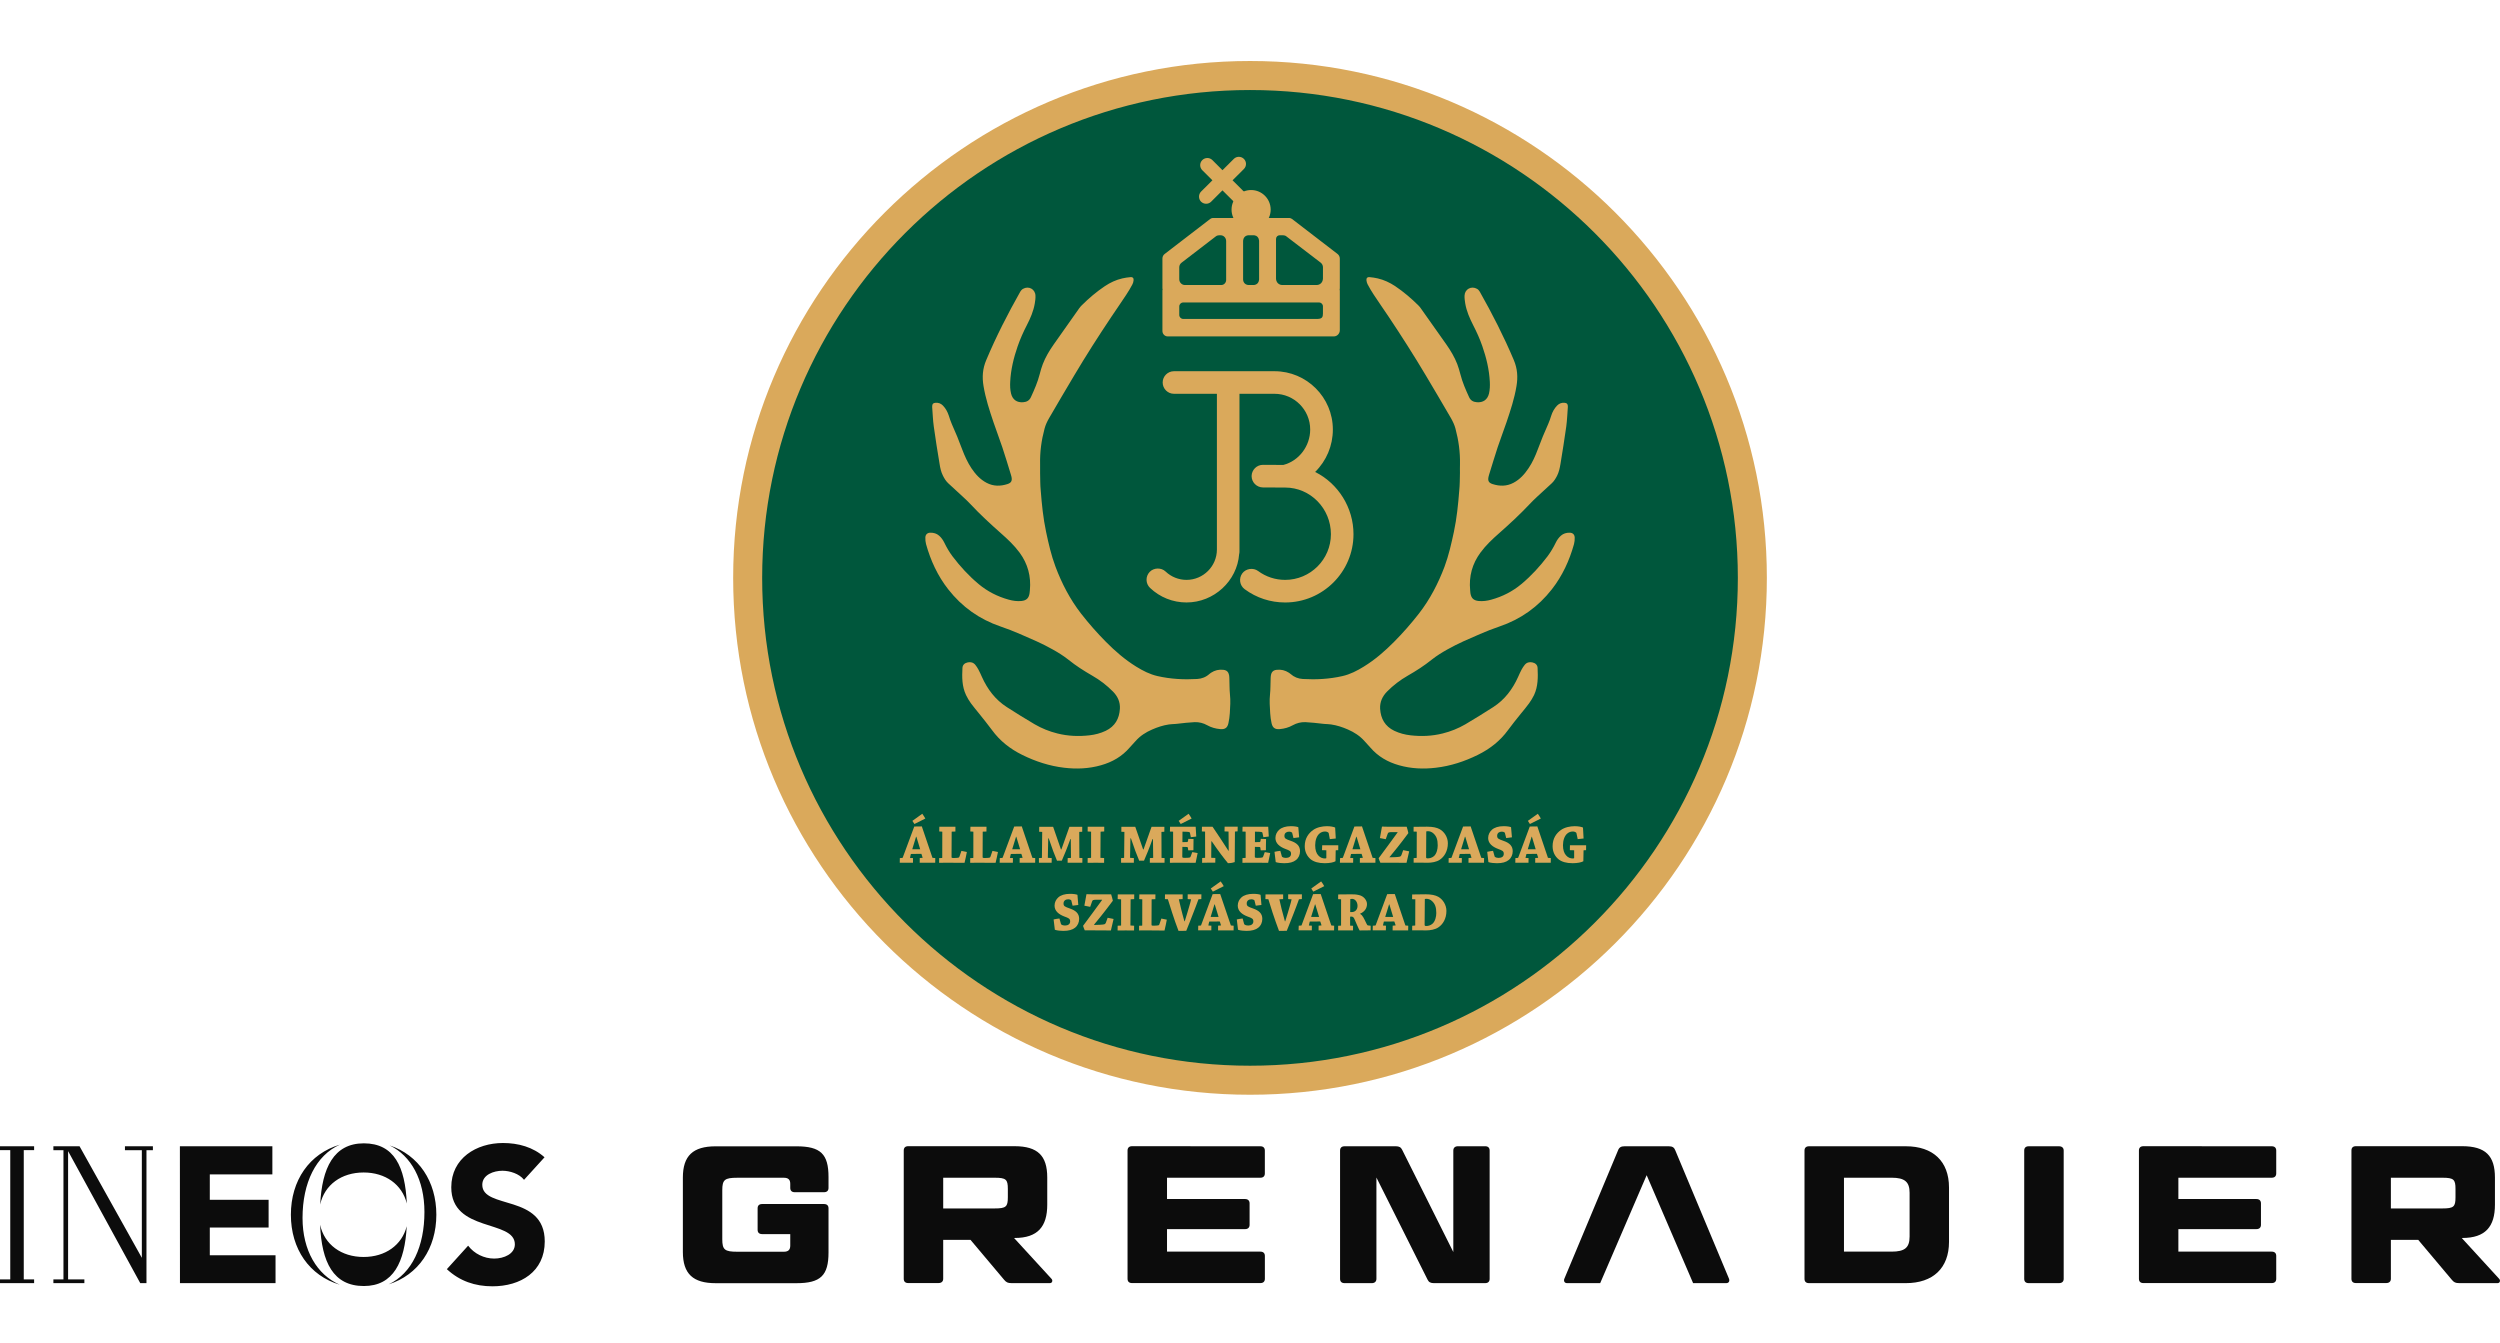 <?xml version="1.0" encoding="utf-8"?>
<!-- Generator: Adobe Illustrator 16.0.0, SVG Export Plug-In . SVG Version: 6.00 Build 0)  -->
<!DOCTYPE svg PUBLIC "-//W3C//DTD SVG 1.1//EN" "http://www.w3.org/Graphics/SVG/1.1/DTD/svg11.dtd">
<svg version="1.1" id="Layer_1" xmlns="http://www.w3.org/2000/svg" xmlns:xlink="http://www.w3.org/1999/xlink" x="0px" y="0px"
	 width="186.219px" height="100px" viewBox="0 0 186.219 100" enable-background="new 0 0 186.219 100" xml:space="preserve">
<g>
	<g id="Layer_1_1_">
	</g>
	<g id="logo">
		<g>
			<circle fill="#00573C" cx="93.111" cy="43.043" r="37.417"/>
			<path fill="#DAA95B" d="M93.111,81.545c-21.229,0-38.499-17.271-38.499-38.501c0-21.229,17.27-38.5,38.499-38.5
				c21.228,0,38.498,17.271,38.498,38.5C131.61,64.273,114.337,81.545,93.111,81.545z M93.111,6.706
				c-20.039,0-36.339,16.301-36.339,36.338c0,20.036,16.3,36.339,36.339,36.339c20.035,0,36.337-16.303,36.337-36.339
				C129.448,23.007,113.146,6.706,93.111,6.706z"/>
			<g>
				<g>
					<g>
						<path fill="#DAA95B" d="M67.216,63.904c0.008,0,0.02-0.009,0.025-0.02c0.252-0.668,0.611-1.646,0.86-2.318
							c0.073-0.008,0.263-0.008,0.563-0.008c0.241,0.693,0.565,1.677,0.794,2.34l0.208,0.018c0,0.109,0,0.229-0.005,0.346
							c-0.133,0-0.336,0-0.492,0c-0.216,0-0.475,0-0.664,0c0-0.114,0-0.235,0.004-0.35l0.202-0.014c0.008,0,0.018-0.007,0.01-0.02
							c-0.018-0.062-0.058-0.192-0.081-0.256c-0.005-0.018-0.011-0.022-0.028-0.022l-0.764,0.011
							c-0.02,0.09-0.053,0.207-0.066,0.293l0.224,0.014c0,0.109,0,0.229-0.001,0.344c-0.166,0-0.381,0-0.583,0
							c-0.134,0-0.279,0-0.402,0c0-0.114,0.003-0.233,0.006-0.344L67.216,63.904z M68.236,62.326
							c-0.095,0.305-0.194,0.633-0.278,0.911c-0.005,0.015-0.005,0.024,0.008,0.024h0.577c-0.087-0.271-0.188-0.608-0.284-0.936
							H68.236L68.236,62.326z M68.926,60.971c-0.243,0.123-0.548,0.279-0.813,0.408c-0.054-0.074-0.108-0.16-0.151-0.235
							c0.217-0.16,0.509-0.364,0.736-0.528C68.775,60.719,68.861,60.853,68.926,60.971z"/>
						<path fill="#DAA95B" d="M69.962,61.934c0-0.113,0.004-0.238,0.008-0.352c0.165,0,0.393,0,0.583,0c0.188,0,0.418,0,0.615,0
							c0,0.108-0.003,0.24-0.003,0.357l-0.261,0.008c-0.009,0-0.017,0.002-0.017,0.018l-0.009,1.856c0,0.08,0,0.089,0.19,0.089
							c0.163,0,0.27-0.014,0.323-0.025c0.039-0.01,0.059-0.034,0.076-0.08l0.146-0.424c0.14,0.022,0.277,0.054,0.406,0.082
							c-0.053,0.268-0.106,0.541-0.172,0.807c-0.203-0.002-0.756-0.008-1.328-0.008c-0.188,0-0.395,0.006-0.567,0.006
							c0-0.115,0.004-0.24,0.004-0.352l0.216-0.006c0.006-0.007,0.014-0.013,0.014-0.023l0.004-1.939L69.962,61.934z"/>
						<path fill="#DAA95B" d="M72.275,61.934c0-0.113,0.004-0.238,0.01-0.352c0.164,0,0.392,0,0.583,0c0.186,0,0.417,0,0.614,0
							c0,0.108-0.004,0.24-0.004,0.357l-0.259,0.008c-0.009,0-0.019,0.002-0.019,0.018l-0.008,1.856c0,0.08,0,0.089,0.187,0.089
							c0.163,0,0.271-0.014,0.326-0.025c0.037-0.01,0.059-0.034,0.075-0.08l0.145-0.424c0.141,0.022,0.279,0.054,0.409,0.082
							c-0.055,0.268-0.108,0.541-0.175,0.807c-0.202-0.002-0.753-0.008-1.325-0.008c-0.189,0-0.396,0.006-0.568,0.006
							c0-0.115,0.004-0.24,0.004-0.352l0.215-0.006c0.008-0.007,0.016-0.013,0.016-0.023l0.003-1.939L72.275,61.934z"/>
						<path fill="#DAA95B" d="M74.659,63.904c0.009,0,0.022-0.009,0.026-0.02c0.25-0.668,0.615-1.646,0.861-2.318
							c0.073-0.008,0.26-0.008,0.564-0.008c0.237,0.693,0.563,1.677,0.792,2.34l0.209,0.018c0,0.109,0,0.229-0.004,0.346
							c-0.136,0-0.339,0-0.494,0c-0.216,0-0.475,0-0.664,0c0-0.114,0-0.235,0.004-0.35l0.202-0.014c0.01,0,0.018-0.007,0.012-0.02
							c-0.021-0.062-0.057-0.192-0.082-0.256c-0.006-0.018-0.011-0.022-0.03-0.022l-0.76,0.011c-0.022,0.09-0.057,0.207-0.071,0.293
							l0.229,0.014c0,0.109,0,0.229-0.008,0.344c-0.163,0-0.376,0-0.578,0c-0.137,0-0.281,0-0.405,0c0-0.114,0.004-0.233,0.01-0.344
							L74.659,63.904z M75.683,62.326c-0.096,0.305-0.194,0.633-0.28,0.911c-0.007,0.015-0.007,0.024,0.008,0.024h0.576
							c-0.087-0.271-0.184-0.608-0.285-0.936H75.683L75.683,62.326z"/>
						<path fill="#DAA95B" d="M77.404,61.955c0-0.121,0.006-0.256,0.006-0.371c0.287,0,0.716,0,1.034,0
							c0.121,0.332,0.395,1.127,0.583,1.687h0.034c0.195-0.558,0.426-1.216,0.598-1.687c0.287,0,0.68,0,0.954,0
							c0,0.115-0.001,0.25-0.001,0.371l-0.208,0.01c-0.011,0-0.014,0.012-0.014,0.021c0.005,0.588,0.005,1.298,0.01,1.918
							l0.225,0.011c0,0.108,0,0.236-0.004,0.346c-0.138,0-0.338,0-0.491,0c-0.201,0-0.434,0-0.606,0
							c0-0.108,0.005-0.236,0.005-0.346l0.236-0.011c0.009,0,0.009-0.009,0.009-0.019c-0.003-0.432-0.006-0.887-0.014-1.387h-0.032
							c-0.253,0.719-0.469,1.221-0.636,1.609c-0.063,0-0.23,0.005-0.358,0.005c-0.188-0.448-0.376-0.935-0.618-1.668h-0.036
							c-0.008,0.511-0.021,0.978-0.029,1.453l0.289,0.019c0,0.105,0,0.233-0.006,0.346c-0.146,0-0.355,0-0.528,0
							c-0.153,0-0.285,0-0.419,0c0-0.111,0-0.239,0-0.346l0.213-0.012c0.008-0.007,0.01-0.009,0.01-0.018
							c0.007-0.59,0.013-1.338,0.022-1.92L77.404,61.955z"/>
						<path fill="#DAA95B" d="M81.016,61.934c0-0.113,0-0.238,0.004-0.352c0.174,0,0.433,0,0.625,0c0.202,0,0.436,0,0.608,0
							c0,0.108-0.003,0.24-0.003,0.352l-0.261,0.014c-0.01,0-0.01,0.003-0.01,0.018l-0.011,1.932l0.276,0.016
							c0,0.112,0,0.235-0.003,0.356c-0.169,0-0.411-0.007-0.619-0.007c-0.191,0-0.421,0.007-0.608,0.007
							c0-0.115,0.003-0.242,0.003-0.356l0.239-0.013c0.01,0,0.016-0.009,0.016-0.017v-1.935L81.016,61.934z"/>
						<path fill="#DAA95B" d="M83.527,61.955c0-0.121,0.001-0.256,0.001-0.371c0.286,0,0.716,0,1.034,0
							c0.123,0.332,0.396,1.127,0.586,1.687h0.032c0.197-0.558,0.427-1.216,0.597-1.687c0.289,0,0.682,0,0.956,0
							c0,0.115-0.006,0.25-0.006,0.371l-0.204,0.01c-0.009,0-0.01,0.012-0.01,0.021c0.001,0.588,0.001,1.298,0.007,1.918
							l0.227,0.011c0,0.108,0,0.236-0.004,0.346c-0.138,0-0.336,0-0.489,0c-0.203,0-0.436,0-0.607,0
							c0-0.108,0.005-0.236,0.005-0.346l0.232-0.011c0.014,0,0.014-0.009,0.014-0.019c-0.003-0.432-0.007-0.887-0.016-1.387h-0.033
							c-0.252,0.719-0.466,1.221-0.634,1.609c-0.063,0-0.229,0.005-0.358,0.005c-0.188-0.448-0.375-0.935-0.617-1.668h-0.037
							c-0.007,0.511-0.021,0.978-0.028,1.453l0.285,0.019c0,0.105,0,0.233-0.002,0.346c-0.148,0-0.358,0-0.532,0
							c-0.154,0-0.284,0-0.42,0c0-0.111,0-0.239,0-0.346l0.213-0.012c0.009-0.007,0.014-0.009,0.014-0.018
							c0.006-0.59,0.012-1.338,0.021-1.92L83.527,61.955z"/>
						<path fill="#DAA95B" d="M87.361,63.904c0.015,0,0.021-0.009,0.021-0.018v-1.938l-0.238-0.007c0-0.121,0.004-0.246,0.01-0.357
							c0.15,0,0.365,0,0.538,0c0.129,0,0.867,0,0.965,0c0.172,0,0.317-0.004,0.406-0.004c0.018,0.243,0.035,0.492,0.043,0.732
							c-0.122,0.02-0.263,0.033-0.403,0.048l-0.065-0.317c-0.009-0.039-0.025-0.063-0.081-0.07c-0.062-0.01-0.18-0.024-0.434-0.024
							c-0.014,0-0.03,0-0.043,0l-0.005,0.781c0.129,0,0.249-0.007,0.361-0.009c0.025-0.004,0.045-0.031,0.057-0.078l0.021-0.157
							c0.132,0,0.271,0.005,0.39,0.011c0,0.127-0.005,0.278-0.005,0.428c0,0.15-0.004,0.299-0.004,0.406
							c-0.121,0.008-0.257,0.01-0.387,0.01l-0.021-0.162c-0.007-0.063-0.027-0.088-0.063-0.088c-0.115-0.004-0.229-0.01-0.351-0.01
							l-0.007,0.729c0,0.079,0.028,0.09,0.215,0.09c0.171,0,0.273-0.011,0.331-0.024c0.042-0.012,0.061-0.031,0.077-0.078
							l0.121-0.328c0.141,0.02,0.284,0.047,0.399,0.072c-0.043,0.24-0.098,0.482-0.149,0.725c-0.207,0-0.779-0.004-1.353-0.004
							c-0.188,0-0.399,0.004-0.563,0.004c0-0.113,0-0.237,0.001-0.35L87.361,63.904z M88.762,60.971
							c-0.244,0.123-0.549,0.279-0.813,0.408c-0.055-0.074-0.107-0.16-0.152-0.235c0.217-0.16,0.507-0.364,0.737-0.528
							C88.615,60.719,88.697,60.853,88.762,60.971z"/>
						<path fill="#DAA95B" d="M89.752,63.898c0.011,0,0.015-0.003,0.015-0.016l-0.004-1.939l-0.24-0.01c0-0.113,0-0.238,0.007-0.352
							c0.228,0,0.551,0,0.789,0c0.313,0.449,0.827,1.239,1.182,1.789h0.023c-0.011-0.47-0.011-0.951-0.013-1.431l-0.3-0.009
							c0-0.111,0.003-0.241,0.007-0.352c0.163,0,0.356,0,0.537,0c0.146,0,0.313-0.004,0.438-0.004c0,0.112,0,0.235-0.007,0.35
							l-0.184,0.015c-0.006,0-0.014,0.004-0.014,0.021l-0.017,2.256c-0.089,0.037-0.294,0.08-0.504,0.08
							c-0.271-0.326-0.733-0.924-1.207-1.629l-0.03,0.002c0,0.422-0.002,0.816-0.009,1.227l0.307,0.01c0,0.114,0,0.242-0.005,0.354
							c-0.175,0-0.396,0-0.589,0c-0.136,0-0.275,0.008-0.393,0.008c0-0.118,0-0.242,0.007-0.357L89.752,63.898z"/>
						<path fill="#DAA95B" d="M92.764,63.904c0.013,0,0.021-0.009,0.021-0.018v-1.938l-0.241-0.007c0-0.121,0.005-0.246,0.012-0.357
							c0.15,0,0.365,0,0.538,0c0.126,0,0.865,0,0.965,0c0.177,0,0.315-0.004,0.407-0.004c0.017,0.243,0.035,0.492,0.042,0.732
							c-0.119,0.02-0.263,0.033-0.403,0.048l-0.067-0.317c-0.008-0.039-0.023-0.063-0.081-0.07c-0.06-0.01-0.178-0.024-0.435-0.024
							c-0.015,0-0.029,0-0.043,0l-0.002,0.781c0.124,0,0.246-0.007,0.36-0.009c0.025-0.004,0.047-0.031,0.053-0.078l0.024-0.157
							c0.133,0,0.27,0.005,0.392,0.011c0,0.127-0.009,0.278-0.009,0.428c0,0.15-0.003,0.299-0.003,0.406
							c-0.119,0.008-0.256,0.01-0.387,0.01l-0.021-0.162c-0.004-0.063-0.022-0.088-0.06-0.088c-0.117-0.004-0.231-0.01-0.352-0.01
							l-0.006,0.729c0,0.079,0.029,0.09,0.213,0.09c0.171,0,0.273-0.011,0.331-0.024c0.043-0.012,0.063-0.031,0.08-0.078
							l0.118-0.328c0.14,0.02,0.284,0.047,0.404,0.072c-0.044,0.24-0.101,0.482-0.152,0.725c-0.206,0-0.781-0.004-1.352-0.004
							c-0.189,0-0.4,0.004-0.565,0.004c0-0.113,0-0.237,0.005-0.35L92.764,63.904z"/>
						<path fill="#DAA95B" d="M95.483,63.791c0.003,0.01,0.012,0.031,0.023,0.035c0.074,0.053,0.17,0.078,0.273,0.078
							c0.101,0,0.219-0.025,0.286-0.082c0.063-0.05,0.101-0.125,0.101-0.222c0-0.206-0.104-0.247-0.423-0.366
							c-0.415-0.156-0.739-0.408-0.739-0.813c0-0.258,0.121-0.473,0.281-0.614c0.182-0.166,0.479-0.267,0.875-0.267
							c0.235,0,0.454,0.035,0.548,0.075c0.026,0.253,0.047,0.505,0.063,0.755c-0.125,0.021-0.279,0.037-0.423,0.055l-0.096-0.383
							c-0.005-0.014-0.01-0.021-0.014-0.029c-0.051-0.041-0.129-0.066-0.208-0.066c-0.099,0-0.182,0.025-0.246,0.072
							c-0.055,0.041-0.11,0.119-0.11,0.234c0,0.205,0.088,0.246,0.471,0.379c0.457,0.156,0.691,0.385,0.691,0.774
							c0,0.261-0.105,0.503-0.305,0.659s-0.469,0.234-0.872,0.234c-0.173,0-0.464-0.021-0.633-0.082
							c-0.034-0.26-0.063-0.516-0.092-0.766c0.13-0.031,0.292-0.059,0.435-0.074L95.483,63.791z"/>
						<path fill="#DAA95B" d="M98.972,62.064c-0.008-0.02-0.011-0.036-0.025-0.042c-0.056-0.05-0.144-0.085-0.247-0.085
							c-0.134,0-0.289,0.035-0.43,0.165c-0.188,0.167-0.305,0.485-0.305,0.86c0,0.35,0.084,0.594,0.224,0.748
							c0.162,0.187,0.342,0.235,0.511,0.235c0.072,0,0.096-0.015,0.096-0.05v-0.561l-0.323-0.008c0-0.115,0.008-0.252,0.014-0.363
							c0.176,0,0.435,0,0.656,0c0.173,0,0.388,0,0.543,0c0,0.111,0,0.248-0.004,0.363l-0.17,0.008
							c-0.013,0.004-0.02,0.01-0.02,0.017l-0.013,0.801c-0.139,0.082-0.428,0.146-0.799,0.146c-0.468,0-0.804-0.103-1.037-0.282
							c-0.271-0.22-0.456-0.548-0.456-0.987c0-0.591,0.295-0.97,0.622-1.203c0.287-0.207,0.696-0.285,1.025-0.285
							c0.26,0,0.5,0.043,0.618,0.101c0.016,0.272,0.034,0.544,0.046,0.815c-0.141,0.016-0.293,0.032-0.443,0.047L98.972,62.064z"/>
						<path fill="#DAA95B" d="M100.004,63.904c0.009,0,0.023-0.009,0.025-0.02c0.251-0.668,0.615-1.646,0.857-2.318
							c0.073-0.008,0.262-0.008,0.566-0.008c0.238,0.693,0.563,1.677,0.793,2.34l0.208,0.018c0,0.109,0,0.229-0.002,0.346
							c-0.138,0-0.338,0-0.495,0c-0.215,0-0.477,0-0.665,0c0-0.114,0-0.235,0.004-0.35l0.203-0.014c0.008,0,0.015-0.007,0.013-0.02
							c-0.021-0.062-0.059-0.192-0.084-0.256c-0.004-0.018-0.01-0.022-0.028-0.022l-0.764,0.011
							c-0.019,0.09-0.051,0.207-0.066,0.293l0.227,0.014c0,0.109,0,0.229-0.004,0.344c-0.165,0-0.379,0-0.582,0
							c-0.138,0-0.279,0-0.403,0c0-0.114,0.004-0.233,0.012-0.344L100.004,63.904z M101.025,62.326
							c-0.093,0.305-0.192,0.633-0.279,0.911c-0.006,0.015-0.006,0.024,0.009,0.024h0.577c-0.085-0.271-0.186-0.608-0.284-0.936
							H101.025L101.025,62.326z"/>
						<path fill="#DAA95B" d="M104.966,63.414c-0.061,0.283-0.127,0.57-0.197,0.855c-0.088,0-0.56-0.008-1.303-0.008
							c-0.226,0-0.556,0-0.646,0c-0.05-0.104-0.097-0.225-0.128-0.334c0.605-0.807,0.986-1.344,1.415-1.928l-0.009-0.017
							c-0.081,0-0.163,0-0.247,0c-0.296,0-0.347,0.004-0.396,0.022c-0.048,0.017-0.076,0.051-0.088,0.097l-0.146,0.409
							c-0.145-0.026-0.302-0.055-0.434-0.084c0.049-0.284,0.103-0.576,0.153-0.856c0.043,0.005,0.312,0.011,0.438,0.011h1.401
							c0.049,0.148,0.096,0.32,0.126,0.476c-0.661,0.89-1.077,1.396-1.404,1.788l0.011,0.014c0.316-0.004,0.617-0.014,0.753-0.049
							c0.071-0.02,0.105-0.064,0.128-0.125l0.126-0.359C104.674,63.354,104.834,63.383,104.966,63.414z"/>
						<path fill="#DAA95B" d="M105.3,63.92l0.209-0.016c0.012,0,0.018-0.009,0.018-0.018l0.004-1.938l-0.238-0.007
							c0-0.12,0-0.235,0.004-0.353c0.306-0.008,0.666-0.01,1.007-0.01c0.432,0,0.725,0.069,0.933,0.184
							c0.35,0.193,0.611,0.603,0.611,1.049c0,0.584-0.27,1.01-0.603,1.23c-0.24,0.166-0.61,0.224-0.908,0.224
							c-0.13,0-0.335-0.007-0.474-0.007c-0.188,0-0.398,0-0.566,0C105.296,64.152,105.296,64.027,105.3,63.92z M106.228,63.851
							c-0.007,0.054,0.038,0.087,0.099,0.087c0.161,0,0.339-0.035,0.499-0.18c0.187-0.18,0.266-0.51,0.266-0.78
							c0-0.437-0.088-0.681-0.308-0.89c-0.144-0.139-0.312-0.174-0.42-0.174c-0.058,0-0.098,0.004-0.125,0.014L106.228,63.851z"/>
						<path fill="#DAA95B" d="M108.096,63.904c0.011,0,0.022-0.009,0.025-0.02c0.252-0.668,0.613-1.646,0.861-2.318
							c0.073-0.008,0.264-0.008,0.563-0.008c0.24,0.693,0.565,1.677,0.792,2.34l0.209,0.018c0,0.109,0,0.229-0.006,0.346
							c-0.134,0-0.336,0-0.493,0c-0.213,0-0.471,0-0.663,0c0-0.114,0-0.235,0.005-0.35l0.201-0.014c0.011,0,0.018-0.007,0.015-0.02
							c-0.021-0.062-0.06-0.192-0.082-0.256c-0.006-0.018-0.015-0.022-0.031-0.022l-0.759,0.011
							c-0.022,0.09-0.054,0.207-0.071,0.293l0.229,0.014c0,0.109,0,0.229-0.007,0.344c-0.163,0-0.379,0-0.581,0
							c-0.138,0-0.28,0-0.401,0c0-0.114,0.005-0.233,0.007-0.344L108.096,63.904z M109.119,62.326
							c-0.096,0.305-0.193,0.633-0.278,0.911c-0.006,0.015-0.006,0.024,0.009,0.024h0.576c-0.088-0.271-0.185-0.608-0.283-0.936
							H109.119L109.119,62.326z"/>
						<path fill="#DAA95B" d="M111.331,63.791c0.006,0.01,0.01,0.031,0.022,0.035c0.074,0.053,0.17,0.078,0.271,0.078
							c0.1,0,0.223-0.025,0.291-0.082c0.06-0.05,0.098-0.125,0.098-0.222c0-0.206-0.104-0.247-0.425-0.366
							c-0.414-0.156-0.739-0.408-0.739-0.813c0-0.258,0.123-0.473,0.28-0.614c0.185-0.166,0.482-0.267,0.878-0.267
							c0.234,0,0.452,0.035,0.548,0.075c0.024,0.253,0.047,0.505,0.065,0.755c-0.131,0.021-0.282,0.037-0.427,0.055l-0.097-0.383
							c-0.004-0.014-0.007-0.021-0.015-0.029c-0.05-0.041-0.129-0.066-0.206-0.066c-0.1,0-0.181,0.025-0.249,0.072
							c-0.053,0.041-0.107,0.119-0.107,0.234c0,0.205,0.09,0.246,0.47,0.379c0.458,0.156,0.69,0.385,0.69,0.774
							c0,0.261-0.105,0.503-0.305,0.659c-0.197,0.156-0.469,0.234-0.867,0.234c-0.174,0-0.467-0.021-0.638-0.082
							c-0.03-0.26-0.06-0.516-0.089-0.766c0.132-0.031,0.292-0.059,0.434-0.074L111.331,63.791z"/>
						<path fill="#DAA95B" d="M113.064,63.904c0.008,0,0.021-0.009,0.023-0.02c0.254-0.668,0.616-1.646,0.863-2.318
							c0.07-0.008,0.262-0.008,0.563-0.008c0.241,0.693,0.564,1.677,0.79,2.34l0.212,0.018c0,0.109,0,0.229-0.004,0.346
							c-0.137,0-0.338,0-0.495,0c-0.213,0-0.476,0-0.663,0c0-0.114,0-0.235,0.004-0.35l0.202-0.014c0.011,0,0.019-0.007,0.013-0.02
							c-0.02-0.062-0.059-0.192-0.082-0.256c-0.007-0.018-0.013-0.022-0.027-0.022l-0.762,0.011
							c-0.021,0.09-0.054,0.207-0.071,0.293l0.228,0.014c0,0.109,0,0.229-0.004,0.344c-0.166,0-0.381,0-0.583,0
							c-0.135,0-0.278,0-0.4,0c0-0.114,0.003-0.233,0.008-0.344L113.064,63.904z M114.087,62.326
							c-0.1,0.305-0.196,0.633-0.281,0.911c-0.005,0.015-0.005,0.024,0.008,0.024h0.577c-0.087-0.271-0.187-0.608-0.284-0.936
							H114.087L114.087,62.326z M114.772,60.971c-0.239,0.123-0.549,0.279-0.812,0.408c-0.054-0.074-0.104-0.16-0.153-0.235
							c0.222-0.16,0.513-0.364,0.741-0.528C114.626,60.719,114.71,60.853,114.772,60.971z"/>
						<path fill="#DAA95B" d="M117.426,62.064c-0.004-0.02-0.008-0.036-0.023-0.042c-0.054-0.05-0.14-0.085-0.246-0.085
							c-0.13,0-0.287,0.035-0.431,0.165c-0.185,0.167-0.304,0.485-0.304,0.86c0,0.35,0.089,0.594,0.227,0.748
							c0.159,0.187,0.341,0.235,0.511,0.235c0.069,0,0.095-0.015,0.095-0.05v-0.561l-0.319-0.008c0-0.115,0.002-0.252,0.005-0.363
							c0.179,0,0.438,0,0.663,0c0.17,0,0.387,0,0.543,0c0,0.111,0,0.248-0.004,0.363l-0.173,0.008
							c-0.011,0.004-0.015,0.01-0.015,0.017l-0.015,0.801c-0.139,0.082-0.43,0.146-0.8,0.146c-0.465,0-0.801-0.103-1.036-0.282
							c-0.271-0.22-0.454-0.548-0.454-0.987c0-0.591,0.29-0.97,0.619-1.203c0.286-0.207,0.696-0.285,1.025-0.285
							c0.26,0,0.498,0.043,0.619,0.101c0.016,0.272,0.032,0.544,0.045,0.815c-0.142,0.016-0.292,0.032-0.438,0.047L117.426,62.064z"
							/>
						<path fill="#DAA95B" d="M79.03,68.826c0.006,0.012,0.012,0.031,0.024,0.037c0.075,0.055,0.168,0.078,0.272,0.078
							c0.1,0,0.217-0.023,0.287-0.084c0.061-0.048,0.1-0.123,0.1-0.221c0-0.204-0.102-0.248-0.426-0.366
							c-0.416-0.156-0.736-0.408-0.736-0.813c0-0.254,0.119-0.471,0.281-0.613c0.181-0.164,0.479-0.264,0.877-0.264
							c0.234,0,0.452,0.032,0.547,0.074c0.027,0.251,0.047,0.502,0.063,0.756c-0.129,0.02-0.279,0.032-0.424,0.053l-0.096-0.383
							c-0.004-0.013-0.008-0.021-0.015-0.031c-0.048-0.039-0.127-0.063-0.206-0.063c-0.1,0-0.183,0.023-0.248,0.073
							c-0.054,0.042-0.111,0.118-0.111,0.233c0,0.207,0.089,0.246,0.47,0.379c0.457,0.16,0.694,0.381,0.694,0.775
							c0,0.26-0.107,0.503-0.308,0.66c-0.197,0.154-0.469,0.234-0.869,0.234c-0.171,0-0.464-0.021-0.633-0.084
							c-0.034-0.26-0.063-0.514-0.092-0.768c0.131-0.029,0.293-0.059,0.434-0.072L79.03,68.826z"/>
						<path fill="#DAA95B" d="M82.948,68.451c-0.063,0.283-0.128,0.574-0.2,0.857c-0.084,0-0.561-0.008-1.3-0.008
							c-0.227,0-0.559,0-0.646,0c-0.046-0.104-0.096-0.229-0.128-0.336c0.605-0.809,0.989-1.342,1.419-1.93l-0.01-0.017
							c-0.084,0-0.163,0-0.247,0c-0.297,0-0.348,0.006-0.4,0.026c-0.047,0.016-0.072,0.049-0.085,0.094l-0.145,0.412
							c-0.146-0.029-0.299-0.057-0.434-0.086c0.05-0.285,0.102-0.576,0.156-0.857c0.041,0.004,0.31,0.01,0.437,0.01h1.401
							c0.049,0.151,0.094,0.323,0.128,0.477c-0.665,0.891-1.082,1.396-1.406,1.789l0.01,0.017c0.314-0.006,0.616-0.017,0.753-0.048
							c0.068-0.023,0.105-0.069,0.126-0.129l0.128-0.36C82.655,68.389,82.816,68.42,82.948,68.451z"/>
						<path fill="#DAA95B" d="M83.253,66.973c0-0.115,0-0.24,0.006-0.35c0.17,0,0.427,0,0.622,0c0.2,0,0.436,0,0.606,0
							c0,0.105-0.005,0.237-0.005,0.35l-0.26,0.014c-0.006,0-0.006,0.003-0.006,0.02l-0.014,1.93l0.277,0.018
							c0,0.109,0,0.233-0.006,0.354c-0.168,0-0.413-0.004-0.618-0.004c-0.188,0-0.421,0.004-0.608,0.004
							c0-0.115,0.005-0.241,0.005-0.355l0.24-0.01c0.011,0,0.016-0.01,0.016-0.018v-1.937L83.253,66.973z"/>
						<path fill="#DAA95B" d="M84.857,66.973c0-0.115,0.005-0.24,0.011-0.35c0.163,0,0.391,0,0.585,0c0.185,0,0.416,0,0.613,0
							c0,0.105-0.007,0.237-0.007,0.354l-0.261,0.01c-0.005,0-0.017,0.004-0.017,0.018l-0.008,1.856c0,0.078,0,0.091,0.19,0.091
							c0.159,0,0.268-0.018,0.324-0.027c0.037-0.01,0.059-0.032,0.073-0.08l0.145-0.424c0.141,0.024,0.28,0.055,0.408,0.082
							c-0.052,0.268-0.105,0.541-0.172,0.811c-0.204-0.008-0.755-0.012-1.328-0.012c-0.188,0-0.396,0.004-0.567,0.004
							c0-0.113,0.002-0.236,0.002-0.35l0.216-0.007c0.01-0.006,0.018-0.011,0.018-0.022l0.004-1.938L84.857,66.973z"/>
						<path fill="#DAA95B" d="M89.271,66.986c-0.11,0.301-0.252,0.691-0.387,1.025c-0.156,0.394-0.346,0.902-0.523,1.322
							c-0.041,0.008-0.264,0.008-0.576,0.008c-0.161-0.434-0.344-0.93-0.477-1.359c-0.101-0.316-0.217-0.67-0.311-0.982
							c0-0.011-0.01-0.018-0.021-0.018l-0.203-0.01c0-0.113,0.005-0.24,0.005-0.35c0.151,0,0.38,0,0.558,0c0.247,0,0.54,0,0.757,0
							c0,0.105,0,0.237-0.003,0.35l-0.281,0.014c0.042,0.176,0.131,0.584,0.17,0.723c0.072,0.28,0.147,0.582,0.243,0.912h0.028
							c0.084-0.258,0.145-0.465,0.201-0.658c0.063-0.229,0.229-0.75,0.267-0.957c0-0.008-0.003-0.02-0.01-0.02l-0.241-0.012
							c-0.006-0.113,0-0.245,0-0.355c0.181,0,0.403,0,0.619,0c0.133,0,0.279,0,0.404,0c0,0.113,0,0.238-0.007,0.352L89.271,66.986z"
							/>
						<path fill="#DAA95B" d="M89.443,68.941c0.008,0,0.021-0.01,0.023-0.02c0.253-0.668,0.614-1.646,0.861-2.316
							c0.072-0.01,0.263-0.01,0.563-0.01c0.24,0.693,0.565,1.678,0.794,2.341l0.207,0.019c0,0.109,0,0.229-0.002,0.346
							c-0.139,0-0.338,0-0.495,0c-0.216,0-0.474,0-0.663,0c0-0.116,0-0.235,0.003-0.35l0.203-0.015c0.009,0,0.019-0.011,0.01-0.021
							c-0.021-0.062-0.057-0.19-0.081-0.256c-0.004-0.015-0.012-0.02-0.028-0.02l-0.764,0.007c-0.021,0.092-0.055,0.207-0.066,0.294
							l0.224,0.014c0,0.109,0,0.229-0.003,0.346c-0.164,0-0.38,0-0.581,0c-0.135,0-0.28,0-0.401,0c0-0.116,0.002-0.235,0.008-0.346
							L89.443,68.941z M90.462,67.364c-0.094,0.306-0.193,0.63-0.278,0.911c-0.005,0.014-0.005,0.025,0.008,0.025h0.576
							c-0.087-0.271-0.186-0.61-0.285-0.936L90.462,67.364L90.462,67.364L90.462,67.364z M91.153,66.008
							c-0.244,0.125-0.548,0.281-0.811,0.408c-0.056-0.072-0.11-0.16-0.155-0.234c0.218-0.161,0.513-0.365,0.737-0.527
							C91.004,65.756,91.087,65.889,91.153,66.008z"/>
						<path fill="#DAA95B" d="M92.672,68.826c0.006,0.012,0.015,0.031,0.027,0.037c0.071,0.055,0.168,0.078,0.273,0.078
							c0.099,0,0.215-0.023,0.284-0.084c0.063-0.048,0.104-0.123,0.104-0.221c0-0.204-0.104-0.248-0.43-0.366
							c-0.415-0.156-0.732-0.408-0.732-0.813c0-0.254,0.114-0.471,0.277-0.613c0.182-0.164,0.482-0.264,0.877-0.264
							c0.236,0,0.452,0.032,0.547,0.074c0.027,0.251,0.049,0.502,0.063,0.756c-0.128,0.02-0.278,0.032-0.423,0.053l-0.094-0.383
							c-0.005-0.013-0.011-0.021-0.017-0.031c-0.049-0.039-0.127-0.063-0.208-0.063c-0.098,0-0.181,0.023-0.247,0.073
							c-0.053,0.042-0.108,0.118-0.108,0.233c0,0.207,0.091,0.246,0.471,0.379c0.455,0.16,0.691,0.381,0.691,0.775
							c0,0.26-0.106,0.503-0.307,0.66c-0.198,0.154-0.47,0.234-0.869,0.234c-0.173,0-0.467-0.021-0.633-0.084
							c-0.032-0.26-0.063-0.514-0.092-0.768c0.134-0.029,0.291-0.059,0.434-0.072L92.672,68.826z"/>
						<path fill="#DAA95B" d="M96.757,66.986c-0.111,0.301-0.251,0.691-0.385,1.025c-0.157,0.394-0.349,0.902-0.524,1.322
							c-0.041,0.008-0.266,0.008-0.578,0.008c-0.16-0.434-0.34-0.93-0.479-1.359c-0.097-0.316-0.213-0.67-0.308-0.982
							c0-0.011-0.01-0.018-0.021-0.018l-0.204-0.01c0-0.113,0.007-0.24,0.007-0.35c0.153,0,0.378,0,0.559,0c0.244,0,0.538,0,0.755,0
							c0,0.105,0,0.237-0.002,0.35l-0.281,0.014c0.041,0.176,0.133,0.584,0.168,0.723c0.074,0.28,0.15,0.582,0.244,0.912h0.028
							c0.084-0.258,0.145-0.465,0.202-0.658c0.063-0.229,0.23-0.75,0.266-0.957c0-0.008-0.002-0.02-0.009-0.02l-0.242-0.012
							c-0.003-0.113,0-0.245,0-0.355c0.18,0,0.404,0,0.624,0c0.13,0,0.275,0,0.399,0c0,0.113,0,0.238-0.005,0.352L96.757,66.986z"/>
						<path fill="#DAA95B" d="M96.928,68.941c0.008,0,0.022-0.01,0.024-0.02c0.25-0.668,0.611-1.646,0.859-2.316
							c0.074-0.01,0.265-0.01,0.566-0.01c0.238,0.693,0.566,1.678,0.789,2.341l0.213,0.019c0,0.109,0,0.229-0.007,0.346
							c-0.136,0-0.338,0-0.496,0c-0.213,0-0.471,0-0.659,0c0-0.116,0-0.235,0.004-0.35l0.201-0.015c0.01,0,0.015-0.011,0.012-0.021
							c-0.021-0.062-0.059-0.19-0.083-0.256c-0.004-0.015-0.013-0.02-0.03-0.02l-0.759,0.007c-0.022,0.092-0.055,0.207-0.068,0.294
							l0.224,0.014c0,0.109,0,0.229-0.004,0.346c-0.165,0-0.379,0-0.581,0c-0.136,0-0.278,0-0.405,0
							c0-0.116,0.008-0.235,0.013-0.346L96.928,68.941z M97.951,67.364c-0.096,0.306-0.193,0.63-0.282,0.911
							c-0.004,0.014-0.004,0.025,0.011,0.025h0.576c-0.088-0.271-0.186-0.61-0.285-0.936L97.951,67.364L97.951,67.364z
							 M98.638,66.008c-0.241,0.125-0.549,0.281-0.813,0.408c-0.056-0.072-0.107-0.16-0.15-0.234
							c0.215-0.161,0.507-0.365,0.734-0.527C98.49,65.756,98.572,65.889,98.638,66.008z"/>
						<path fill="#DAA95B" d="M99.674,66.975c0-0.117,0-0.232,0.004-0.35c0.278-0.008,0.631-0.009,0.952-0.009
							c0.236,0,0.361,0,0.607,0.058c0.356,0.078,0.587,0.399,0.587,0.664c0,0.351-0.222,0.599-0.508,0.717v0.025
							c0.18,0.088,0.277,0.322,0.463,0.705c0.048,0.104,0.075,0.145,0.126,0.148l0.193,0.021c0,0.113-0.002,0.228-0.002,0.344
							c-0.075,0-0.222,0.004-0.3,0.004c-0.089,0-0.441,0.005-0.521,0.005c-0.105-0.185-0.305-0.663-0.388-0.856
							c-0.053-0.127-0.129-0.177-0.223-0.177c-0.048,0-0.081,0.005-0.096,0.008l-0.001,0.666l0.22,0.011
							c-0.004,0.113-0.004,0.227-0.004,0.342c-0.161,0-0.388,0-0.589,0c-0.17,0-0.365,0-0.522,0
							c0.004-0.115,0.004-0.229,0.004-0.342l0.202-0.011c0.009,0,0.015-0.01,0.015-0.013l0.001-1.949L99.674,66.975z
							 M100.573,67.937c0.018,0.003,0.04,0.003,0.101,0.003c0.278,0,0.445-0.191,0.445-0.464c0-0.3-0.187-0.522-0.406-0.522
							c-0.066,0-0.105,0.004-0.132,0.014L100.573,67.937z"/>
						<path fill="#DAA95B" d="M102.445,68.941c0.011,0,0.022-0.01,0.025-0.02c0.255-0.668,0.613-1.646,0.859-2.316
							c0.076-0.01,0.267-0.01,0.566-0.01c0.238,0.693,0.564,1.678,0.79,2.341l0.212,0.019c0,0.109,0,0.229-0.006,0.346
							c-0.136,0-0.338,0-0.492,0c-0.217,0-0.477,0-0.667,0c0-0.116,0-0.235,0.006-0.35l0.202-0.015c0.01,0,0.02-0.011,0.014-0.021
							c-0.021-0.062-0.059-0.19-0.086-0.256c-0.002-0.015-0.008-0.02-0.028-0.02l-0.76,0.007c-0.022,0.092-0.055,0.207-0.069,0.294
							l0.227,0.014c0,0.109,0,0.229-0.007,0.346c-0.163,0-0.375,0-0.58,0c-0.135,0-0.281,0-0.403,0c0-0.116,0.004-0.235,0.009-0.346
							L102.445,68.941z M103.47,67.364c-0.098,0.306-0.197,0.63-0.282,0.911c-0.005,0.014-0.005,0.025,0.008,0.025h0.578
							c-0.087-0.271-0.187-0.61-0.285-0.936L103.47,67.364L103.47,67.364L103.47,67.364z"/>
						<path fill="#DAA95B" d="M105.193,68.957l0.21-0.016c0.01,0,0.014-0.007,0.014-0.016l0.007-1.938l-0.24-0.008
							c0-0.12,0-0.236,0.004-0.352c0.306-0.008,0.668-0.013,1.006-0.013c0.434,0,0.725,0.07,0.935,0.183
							c0.348,0.195,0.612,0.607,0.612,1.053c0,0.585-0.268,1.011-0.604,1.23c-0.241,0.164-0.607,0.223-0.905,0.223
							c-0.13,0-0.338-0.004-0.479-0.004c-0.185,0-0.396,0-0.565,0C105.186,69.189,105.186,69.066,105.193,68.957z M106.116,68.889
							c-0.002,0.054,0.042,0.088,0.1,0.088c0.163,0,0.338-0.037,0.501-0.184c0.188-0.18,0.269-0.511,0.269-0.781
							c0-0.432-0.091-0.68-0.312-0.887c-0.138-0.139-0.31-0.175-0.419-0.175c-0.057,0-0.097,0.005-0.124,0.017L106.116,68.889z"/>
					</g>
				</g>
				<g>
					<path fill="#DAA95B" d="M97.961,35.155c0.843-0.831,1.32-1.962,1.32-3.16c0-2.396-1.949-4.344-4.346-4.344h-7.488
						c-0.467,0-0.843,0.378-0.843,0.839c0,0.464,0.376,0.843,0.843,0.843h3.197v11.6c0,1.246-1.017,2.261-2.264,2.261
						c-0.582,0-1.136-0.222-1.557-0.621c-0.323-0.31-0.88-0.296-1.188,0.029c-0.32,0.335-0.308,0.868,0.028,1.188
						c0.733,0.7,1.701,1.086,2.717,1.086c2.046,0,3.772-1.601,3.921-3.6c0.019-0.059,0.024-0.12,0.024-0.188V29.333h2.608
						c1.47,0,2.66,1.194,2.66,2.662c0,1.234-0.839,2.338-1.999,2.637l-1.521-0.008c-0.462,0-0.838,0.375-0.844,0.838
						c0,0.463,0.375,0.84,0.84,0.846l1.659,0.008c1.88,0,3.408,1.559,3.408,3.475c0,1.875-1.529,3.403-3.408,3.403
						c-0.731,0-1.431-0.229-2.018-0.663c-0.359-0.266-0.913-0.182-1.176,0.178c-0.274,0.373-0.197,0.901,0.178,1.178
						c0.879,0.65,1.923,0.99,3.016,0.99c2.806,0,5.09-2.283,5.09-5.086C100.821,37.825,99.684,36.013,97.961,35.155z"/>
					<g>
						<path fill="#DAA95B" d="M108.748,35.216c0-0.19-0.007-0.416,0.002-0.644c0.019-0.899-0.104-1.78-0.336-2.647
							c-0.07-0.269-0.195-0.528-0.331-0.771c-0.621-1.071-1.249-2.133-1.88-3.194c-0.877-1.473-1.798-2.916-2.746-4.338
							c-0.377-0.56-0.76-1.111-1.131-1.674c-0.162-0.242-0.31-0.498-0.449-0.756c-0.049-0.088-0.078-0.191-0.091-0.294
							c-0.027-0.168,0.054-0.269,0.223-0.256c0.202,0.017,0.414,0.048,0.612,0.095c0.471,0.109,0.897,0.309,1.302,0.577
							c0.625,0.42,1.198,0.909,1.733,1.44c0.063,0.063,0.124,0.136,0.176,0.211c0.64,0.902,1.277,1.808,1.917,2.713
							c0.316,0.453,0.597,0.926,0.798,1.441c0.092,0.243,0.165,0.498,0.232,0.752c0.15,0.596,0.394,1.153,0.649,1.709
							c0.112,0.252,0.313,0.361,0.576,0.381c0.473,0.039,0.793-0.188,0.908-0.646c0.067-0.29,0.075-0.582,0.061-0.876
							c-0.046-0.911-0.258-1.787-0.556-2.647c-0.185-0.543-0.423-1.064-0.687-1.578c-0.262-0.512-0.491-1.039-0.589-1.612
							c-0.028-0.192-0.06-0.39-0.051-0.581c0.017-0.484,0.51-0.748,0.929-0.506c0.082,0.045,0.156,0.125,0.201,0.205
							c0.936,1.656,1.8,3.346,2.54,5.101c0.27,0.64,0.313,1.269,0.199,1.937c-0.15,0.922-0.444,1.804-0.74,2.685
							c-0.21,0.625-0.452,1.239-0.66,1.866c-0.224,0.684-0.432,1.375-0.645,2.063c-0.015,0.047-0.025,0.094-0.038,0.143
							c-0.063,0.293,0.009,0.447,0.296,0.541c0.53,0.172,1.056,0.176,1.563-0.094c0.479-0.252,0.827-0.643,1.122-1.084
							c0.297-0.439,0.508-0.92,0.693-1.414c0.237-0.635,0.489-1.264,0.771-1.881c0.094-0.197,0.154-0.412,0.226-0.621
							c0.09-0.281,0.229-0.539,0.438-0.752c0.155-0.16,0.345-0.229,0.564-0.205c0.16,0.019,0.217,0.07,0.234,0.229
							c0.004,0.038,0.004,0.074,0,0.111c-0.036,0.476-0.054,0.955-0.116,1.423c-0.128,0.935-0.281,1.864-0.432,2.793
							c-0.05,0.3-0.113,0.601-0.252,0.877c-0.104,0.202-0.223,0.397-0.388,0.553c-0.354,0.331-0.713,0.654-1.068,0.981
							c-0.2,0.188-0.402,0.375-0.587,0.578c-0.719,0.763-1.486,1.473-2.271,2.166c-0.507,0.445-0.996,0.904-1.396,1.451
							c-0.614,0.834-0.865,1.769-0.765,2.799c0.007,0.072,0.008,0.146,0.019,0.217c0.06,0.378,0.239,0.545,0.614,0.584
							c0.321,0.031,0.637-0.014,0.944-0.1c0.831-0.228,1.586-0.615,2.245-1.166c0.733-0.611,1.372-1.31,1.946-2.068
							c0.236-0.318,0.44-0.662,0.613-1.02c0.095-0.195,0.219-0.367,0.38-0.512c0.186-0.162,0.403-0.223,0.646-0.221
							c0.229,0,0.372,0.132,0.381,0.359c0.004,0.164-0.01,0.334-0.052,0.489c-0.341,1.226-0.868,2.37-1.651,3.369
							c-1.02,1.304-2.318,2.231-3.896,2.767c-0.488,0.168-0.978,0.355-1.451,0.563c-0.819,0.354-1.641,0.7-2.421,1.142
							c-0.411,0.229-0.813,0.477-1.182,0.77c-0.56,0.451-1.159,0.834-1.781,1.19c-0.568,0.326-1.083,0.717-1.541,1.182
							c-0.352,0.357-0.546,0.781-0.519,1.287c0.048,0.74,0.365,1.305,1.058,1.639c0.385,0.182,0.792,0.289,1.214,0.336
							c0.8,0.091,1.6,0.059,2.386-0.139c0.598-0.147,1.166-0.377,1.695-0.684c0.702-0.412,1.39-0.844,2.072-1.279
							c0.855-0.551,1.441-1.33,1.854-2.249c0.083-0.186,0.165-0.37,0.259-0.547c0.068-0.123,0.145-0.244,0.233-0.351
							c0.143-0.175,0.338-0.231,0.562-0.185c0.229,0.047,0.388,0.185,0.397,0.416c0.034,0.688,0.036,1.376-0.262,2.016
							c-0.106,0.214-0.23,0.421-0.367,0.612c-0.189,0.264-0.399,0.509-0.605,0.763c-0.323,0.407-0.658,0.806-0.962,1.228
							c-0.591,0.816-1.361,1.414-2.259,1.857c-0.987,0.488-2.021,0.827-3.123,0.956c-0.924,0.11-1.844,0.073-2.745-0.185
							c-0.838-0.236-1.564-0.652-2.136-1.32c-0.14-0.162-0.286-0.314-0.433-0.477c-0.344-0.39-0.771-0.662-1.235-0.865
							c-0.403-0.176-0.818-0.313-1.255-0.377c-0.171-0.026-0.342-0.026-0.512-0.039c-0.257-0.028-0.51-0.059-0.766-0.084
							c-0.213-0.02-0.425-0.039-0.639-0.049c-0.331-0.011-0.645,0.069-0.936,0.23c-0.298,0.167-0.618,0.256-0.958,0.288
							c-0.357,0.034-0.544-0.085-0.623-0.438c-0.055-0.248-0.087-0.496-0.102-0.742c-0.028-0.473-0.065-0.938-0.013-1.414
							c0.04-0.381,0.029-0.769,0.045-1.152c0-0.092,0.007-0.186,0.024-0.274c0.044-0.239,0.175-0.366,0.419-0.394
							c0.335-0.042,0.641,0.034,0.922,0.217c0.042,0.026,0.083,0.056,0.119,0.089c0.263,0.234,0.568,0.356,0.915,0.376
							c0.992,0.057,1.982,0.006,2.955-0.218c0.571-0.13,1.088-0.396,1.585-0.704c0.836-0.514,1.567-1.149,2.254-1.843
							c0.661-0.665,1.277-1.369,1.853-2.107c0.824-1.062,1.435-2.242,1.909-3.498c0.314-0.845,0.509-1.72,0.698-2.599
							c0.213-1.009,0.317-2.03,0.396-3.054C108.741,36.122,108.736,35.685,108.748,35.216z"/>
						<path fill="#DAA95B" d="M77.475,35.216c0-0.19,0.003-0.416,0-0.644c-0.021-0.899,0.098-1.78,0.332-2.647
							c0.071-0.269,0.193-0.528,0.333-0.771c0.62-1.071,1.247-2.133,1.879-3.194c0.875-1.473,1.798-2.916,2.749-4.338
							c0.374-0.56,0.76-1.111,1.128-1.674c0.164-0.242,0.309-0.498,0.449-0.756c0.049-0.088,0.079-0.191,0.09-0.294
							c0.028-0.168-0.051-0.269-0.221-0.256c-0.204,0.017-0.413,0.048-0.615,0.095c-0.471,0.109-0.898,0.309-1.3,0.577
							c-0.627,0.42-1.201,0.909-1.733,1.44c-0.064,0.063-0.124,0.136-0.179,0.211c-0.637,0.902-1.274,1.808-1.913,2.713
							c-0.316,0.453-0.599,0.926-0.797,1.441c-0.094,0.243-0.168,0.498-0.232,0.752c-0.152,0.596-0.396,1.153-0.653,1.709
							c-0.114,0.252-0.312,0.361-0.574,0.381c-0.469,0.039-0.793-0.188-0.907-0.646c-0.07-0.29-0.078-0.582-0.063-0.876
							c0.044-0.911,0.258-1.787,0.556-2.647c0.188-0.543,0.422-1.064,0.687-1.578c0.263-0.512,0.492-1.039,0.588-1.612
							c0.033-0.192,0.061-0.39,0.05-0.581c-0.016-0.484-0.506-0.748-0.926-0.506c-0.082,0.045-0.154,0.125-0.202,0.205
							c-0.935,1.656-1.8,3.346-2.538,5.101c-0.273,0.64-0.315,1.269-0.202,1.937c0.153,0.922,0.442,1.804,0.739,2.685
							c0.209,0.625,0.45,1.239,0.658,1.866c0.229,0.684,0.436,1.375,0.646,2.063c0.017,0.047,0.028,0.094,0.039,0.143
							c0.063,0.293-0.01,0.447-0.295,0.541c-0.528,0.172-1.055,0.176-1.563-0.094c-0.479-0.252-0.828-0.643-1.125-1.084
							c-0.29-0.439-0.507-0.92-0.693-1.414c-0.236-0.635-0.488-1.264-0.77-1.881c-0.092-0.197-0.15-0.412-0.222-0.621
							c-0.093-0.281-0.232-0.539-0.438-0.752c-0.155-0.16-0.345-0.229-0.566-0.205c-0.159,0.019-0.218,0.07-0.233,0.229
							c-0.005,0.038-0.005,0.074-0.001,0.111c0.039,0.476,0.052,0.955,0.118,1.423c0.127,0.935,0.279,1.864,0.433,2.793
							c0.046,0.3,0.11,0.601,0.252,0.877c0.1,0.202,0.22,0.397,0.385,0.553c0.354,0.331,0.712,0.654,1.065,0.981
							c0.203,0.188,0.407,0.375,0.595,0.578c0.712,0.763,1.483,1.473,2.266,2.166c0.505,0.445,0.995,0.904,1.398,1.451
							c0.612,0.834,0.862,1.769,0.764,2.799c-0.008,0.072-0.01,0.146-0.022,0.217c-0.057,0.378-0.233,0.545-0.612,0.584
							c-0.322,0.031-0.635-0.014-0.944-0.1c-0.831-0.228-1.585-0.615-2.245-1.166c-0.729-0.611-1.372-1.31-1.945-2.068
							c-0.237-0.318-0.438-0.662-0.61-1.02c-0.097-0.195-0.22-0.367-0.383-0.512c-0.185-0.162-0.404-0.223-0.647-0.221
							c-0.225,0-0.37,0.132-0.378,0.359c-0.004,0.164,0.009,0.334,0.051,0.489c0.341,1.226,0.869,2.37,1.653,3.369
							c1.02,1.304,2.32,2.231,3.893,2.767c0.491,0.168,0.978,0.355,1.454,0.563c0.815,0.354,1.644,0.7,2.421,1.142
							c0.412,0.229,0.813,0.477,1.183,0.77c0.557,0.451,1.162,0.834,1.779,1.19c0.57,0.326,1.08,0.717,1.539,1.182
							c0.353,0.357,0.549,0.781,0.518,1.287c-0.046,0.74-0.364,1.305-1.056,1.639c-0.384,0.182-0.792,0.289-1.213,0.336
							c-0.801,0.091-1.6,0.059-2.387-0.139c-0.596-0.147-1.164-0.377-1.693-0.684c-0.702-0.412-1.393-0.844-2.072-1.279
							c-0.859-0.551-1.443-1.33-1.856-2.249c-0.083-0.186-0.165-0.37-0.261-0.547c-0.066-0.123-0.143-0.244-0.231-0.351
							c-0.144-0.175-0.338-0.231-0.562-0.185c-0.229,0.047-0.387,0.185-0.397,0.416c-0.037,0.688-0.037,1.376,0.266,2.016
							c0.101,0.214,0.226,0.421,0.363,0.612c0.192,0.264,0.403,0.509,0.606,0.763c0.32,0.407,0.653,0.806,0.961,1.228
							c0.593,0.816,1.36,1.414,2.258,1.857c0.989,0.488,2.025,0.827,3.122,0.956c0.926,0.11,1.844,0.073,2.745-0.185
							c0.837-0.236,1.565-0.652,2.137-1.32c0.14-0.162,0.289-0.314,0.434-0.477c0.343-0.39,0.765-0.662,1.237-0.865
							c0.402-0.176,0.817-0.313,1.25-0.377c0.173-0.026,0.344-0.026,0.513-0.039c0.257-0.028,0.511-0.059,0.765-0.084
							c0.212-0.02,0.428-0.039,0.642-0.049c0.329-0.011,0.645,0.069,0.932,0.23c0.298,0.167,0.622,0.256,0.96,0.288
							c0.357,0.034,0.544-0.085,0.621-0.438c0.057-0.248,0.087-0.496,0.104-0.742c0.028-0.473,0.063-0.938,0.01-1.414
							c-0.038-0.381-0.027-0.769-0.043-1.152c-0.002-0.092-0.006-0.186-0.021-0.274c-0.047-0.239-0.179-0.366-0.421-0.394
							c-0.334-0.042-0.644,0.034-0.925,0.217c-0.038,0.026-0.081,0.056-0.118,0.089c-0.258,0.234-0.567,0.356-0.916,0.376
							c-0.992,0.057-1.979,0.006-2.955-0.218c-0.569-0.13-1.088-0.396-1.585-0.704c-0.831-0.514-1.565-1.149-2.253-1.843
							c-0.658-0.665-1.278-1.369-1.853-2.107c-0.822-1.062-1.435-2.242-1.906-3.498c-0.317-0.845-0.516-1.72-0.701-2.599
							c-0.213-1.009-0.317-2.03-0.396-3.054C77.478,36.122,77.487,35.685,77.475,35.216z"/>
					</g>
					<g>
						<path fill="#DAA95B" d="M93.194,14.155c-0.805,0-1.459,0.655-1.459,1.458c0,0.804,0.654,1.458,1.459,1.458
							c0.802,0,1.455-0.654,1.455-1.458S93.995,14.155,93.194,14.155z"/>
						<path fill="#DAA95B" d="M92.788,14.405l-0.978-0.975l0.845-0.842c0.209-0.209,0.209-0.545,0-0.752
							c-0.208-0.207-0.547-0.207-0.752,0l-0.844,0.842l-0.75-0.752c-0.208-0.209-0.544-0.209-0.754,0
							c-0.208,0.209-0.208,0.543,0,0.752l0.754,0.752l-0.844,0.841c-0.203,0.207-0.203,0.545,0,0.752
							c0.106,0.103,0.242,0.155,0.377,0.155s0.273-0.053,0.374-0.155l0.843-0.843l0.979,0.975c0.102,0.105,0.236,0.157,0.373,0.157
							c0.138,0,0.273-0.052,0.377-0.157C92.996,14.95,92.996,14.614,92.788,14.405z"/>
						<path fill="#DAA95B" d="M99.633,18.919l-3.395-2.61c-0.059-0.043-0.125-0.063-0.189-0.073h-5.714
							c-0.067,0.01-0.136,0.03-0.188,0.073l-3.396,2.61c-0.105,0.08-0.165,0.205-0.165,0.34v2.197c0,0.033,0.003,0.068,0.017,0.1
							c-0.014,0.033-0.017,0.066-0.017,0.098v2.998c0,0.225,0.178,0.406,0.393,0.406h12.377c0.241,0,0.443-0.208,0.443-0.459v-2.945
							c0-0.031-0.002-0.066-0.014-0.098c0.012-0.031,0.014-0.066,0.014-0.1v-2.197C99.797,19.124,99.737,18.999,99.633,18.919z
							 M92.597,17.933c0-0.025,0.002-0.047,0.009-0.069c0.024-0.172,0.156-0.308,0.321-0.332c0.022-0.006,0.048-0.009,0.068-0.009
							h0.395c0.022,0,0.043,0.003,0.068,0.009c0.165,0.024,0.295,0.16,0.315,0.332c0.012,0.022,0.014,0.043,0.014,0.069v2.886
							c0,0.026-0.004,0.048-0.014,0.074c-0.02,0.146-0.12,0.269-0.258,0.312c-0.017,0.008-0.039,0.014-0.059,0.016
							c-0.025,0.006-0.046,0.01-0.068,0.01h-0.395c-0.021,0-0.043-0.004-0.068-0.01c-0.022-0.002-0.04-0.008-0.06-0.016
							c-0.135-0.043-0.242-0.166-0.262-0.312c-0.008-0.026-0.008-0.048-0.008-0.074V17.933L92.597,17.933z M87.84,19.909
							c0-0.137,0.065-0.26,0.171-0.342l2.55-1.958c0.074-0.058,0.165-0.086,0.25-0.086h0.104c0.232,0,0.418,0.194,0.418,0.433v2.893
							c0,0.212-0.163,0.382-0.367,0.382h-2.704c-0.232,0-0.422-0.194-0.422-0.431V19.909L87.84,19.909z M98.543,23.349
							c-0.007,0.261-0.041,0.393-0.401,0.408H88.133c-0.161,0-0.292-0.133-0.292-0.297v-0.636c0-0.161,0.129-0.292,0.287-0.292
							h10.128c0.159,0,0.287,0.127,0.287,0.291V23.349L98.543,23.349z M98.543,20.759c0,0.027-0.007,0.055-0.013,0.084
							c-0.003,0.023-0.01,0.051-0.017,0.072c-0.043,0.133-0.149,0.244-0.283,0.289c-0.021,0.006-0.045,0.01-0.068,0.016
							c-0.023,0.007-0.051,0.011-0.079,0.011h-2.576c-0.029,0-0.056-0.004-0.08-0.011c-0.021,0-0.047-0.008-0.069-0.016
							c-0.132-0.045-0.242-0.156-0.281-0.289c-0.01-0.025-0.014-0.047-0.02-0.072c-0.009-0.029-0.009-0.057-0.009-0.084v-2.961
							c0-0.151,0.118-0.274,0.267-0.274h0.263c0.087,0,0.175,0.028,0.245,0.086l2.557,1.958c0.101,0.083,0.165,0.206,0.165,0.342
							L98.543,20.759L98.543,20.759z"/>
					</g>
				</g>
			</g>
		</g>
	</g>
	<g>
		<g>
			<path fill="#0C0C0C" d="M0,85.381v0.289h0.764v9.629H0v0.279h2.541v-0.279H1.77V85.67h0.771v-0.289H0z M6.285,95.578v-0.279
				H5.072v-9.555l5.375,9.834h0.463v-9.904h0.479v-0.293H9.307v0.293h1.258v8.017l-4.64-8.31H3.977v0.293h0.75v9.625h-0.75v0.279
				H6.285L6.285,95.578z M27.101,85.164c2.269,0,3.078,1.756,3.202,4.484c-0.35-1.423-1.595-2.313-3.217-2.313
				c-1.651,0-2.913,0.918-3.236,2.383C23.983,87.006,24.854,85.164,27.101,85.164 M30.296,91.338
				c-0.142,2.668-0.987,4.455-3.196,4.455c-2.276,0-3.14-1.771-3.257-4.567c0.318,1.476,1.582,2.403,3.241,2.403
				C28.699,93.629,29.941,92.748,30.296,91.338 M29.023,85.318c2.167,0.723,3.479,2.678,3.479,5.163
				c0,2.515-1.341,4.485-3.554,5.187c1.749-0.817,2.667-2.848,2.667-5.391C31.614,87.881,30.622,86.092,29.023,85.318
				 M22.535,90.726c0,2.415,1.077,4.233,2.776,4.97c-2.268-0.674-3.644-2.663-3.644-5.214c0-2.558,1.382-4.552,3.659-5.222
				C23.533,86.055,22.535,88.101,22.535,90.726 M40.561,86.203c-0.855-0.762-1.955-1.063-3.096-1.063
				c-1.982,0-3.851,1.134-3.851,3.299c0,3.389,4.736,2.382,4.736,4.248c0,0.717-0.814,1.061-1.542,1.061
				c-0.74,0-1.483-0.356-1.938-0.961l-1.585,1.75c0.956,0.889,2.098,1.277,3.396,1.277c2.083,0,3.896-1.075,3.896-3.342
				c0-3.559-4.653-2.368-4.653-4.219c0-0.76,0.871-1.047,1.498-1.047c0.542,0,1.255,0.215,1.612,0.676L40.561,86.203z M13.4,85.381
				h6.888v2.095h-4.66v1.896h4.38v2.064h-4.38v2.066h4.896v2.076h-7.119L13.4,85.381z"/>
			<path fill="#0C0C0C" d="M59.197,88.805c-0.218,0-0.333-0.118-0.333-0.319v-0.308c0-0.307-0.146-0.45-0.479-0.45h-3.463
				c-0.945,0-1.121,0.146-1.121,0.933v3.641c0,0.789,0.176,0.937,1.121,0.937h3.463c0.333,0,0.479-0.146,0.479-0.455v-0.858h-2.095
				c-0.221,0-0.336-0.117-0.336-0.318v-1.604c0-0.203,0.116-0.318,0.336-0.318h4.609c0.22,0,0.336,0.115,0.336,0.318v3.291
				c0,1.721-0.596,2.287-2.386,2.287h-6.021c-1.687,0-2.442-0.699-2.442-2.328v-5.539c0-1.629,0.756-2.328,2.442-2.328h6.021
				c1.79,0,2.386,0.568,2.386,2.285v0.816c0,0.201-0.116,0.318-0.336,0.318H59.197L59.197,88.805z"/>
			<path fill="#0C0C0C" d="M78.007,87.711v2.024c0,1.634-0.71,2.479-2.428,2.479h-0.045l2.792,3.045
				c0.117,0.129,0.045,0.318-0.116,0.318h-2.865c-0.276,0-0.393-0.06-0.552-0.25l-2.501-2.972h-2.036v2.899
				c0,0.203-0.132,0.318-0.351,0.318H67.65c-0.216,0-0.332-0.115-0.332-0.318v-9.558c0-0.204,0.116-0.319,0.332-0.319h7.928
				C77.297,85.383,78.007,86.082,78.007,87.711 M70.257,90.014h3.838c0.845,0,0.977-0.129,0.977-0.83v-0.627
				c0-0.699-0.131-0.83-0.977-0.83h-3.838V90.014z"/>
			<path fill="#0C0C0C" d="M93.881,85.383c0.218,0,0.334,0.117,0.334,0.32v1.703c0,0.203-0.116,0.32-0.334,0.32h-6.953v1.587h5.82
				c0.201,0,0.331,0.118,0.331,0.319v1.604c0,0.204-0.13,0.318-0.331,0.318h-5.82v1.677h6.953c0.219,0,0.336,0.116,0.336,0.319
				v1.705c0,0.203-0.117,0.318-0.336,0.318h-9.558c-0.218,0-0.335-0.115-0.335-0.318v-9.555c0-0.203,0.117-0.322,0.335-0.322
				L93.881,85.383L93.881,85.383z"/>
			<path fill="#0C0C0C" d="M106.8,95.578c-0.231,0-0.377-0.072-0.465-0.263l-3.809-7.604v7.545c0,0.205-0.133,0.322-0.338,0.322
				h-2.035c-0.219,0-0.335-0.117-0.335-0.322v-9.553c0-0.203,0.116-0.32,0.335-0.32h3.824c0.232,0,0.378,0.072,0.466,0.262
				l3.811,7.617v-7.559c0-0.207,0.13-0.322,0.351-0.322h2.021c0.218,0,0.334,0.115,0.334,0.322v9.553
				c0,0.205-0.116,0.322-0.334,0.322H106.8L106.8,95.578z"/>
			<path fill="#0C0C0C" d="M141.962,85.383c2.021,0,3.215,1.119,3.215,3.072v4.049c0,1.953-1.192,3.074-3.215,3.074h-7.212
				c-0.221,0-0.337-0.115-0.337-0.318v-9.557c0-0.203,0.116-0.32,0.337-0.32H141.962z M137.353,93.231h3.549
				c0.975,0,1.339-0.29,1.339-1.122v-3.264c0-0.813-0.364-1.12-1.339-1.12h-3.549V93.231z"/>
			<path fill="#0C0C0C" d="M153.719,85.699v9.561c0,0.203-0.13,0.318-0.351,0.318h-2.253c-0.221,0-0.336-0.115-0.336-0.318v-9.561
				c0-0.199,0.115-0.316,0.336-0.316h2.253C153.589,85.383,153.719,85.5,153.719,85.699"/>
			<path fill="#0C0C0C" d="M169.215,85.383c0.219,0,0.336,0.117,0.336,0.32v1.703c0,0.203-0.117,0.32-0.336,0.32h-6.953v1.587h5.815
				c0.205,0,0.337,0.118,0.337,0.319v1.604c0,0.204-0.13,0.318-0.337,0.318h-5.815v1.677h6.953c0.219,0,0.336,0.116,0.336,0.319
				v1.705c0,0.203-0.117,0.318-0.336,0.318h-9.557c-0.219,0-0.334-0.115-0.334-0.318v-9.555c0-0.203,0.115-0.322,0.334-0.322
				L169.215,85.383L169.215,85.383z"/>
			<path fill="#0C0C0C" d="M185.842,87.711v2.024c0,1.634-0.712,2.479-2.43,2.479h-0.043l2.79,3.045
				c0.117,0.129,0.045,0.318-0.115,0.318h-2.866c-0.274,0-0.392-0.06-0.549-0.25l-2.501-2.972h-2.037v2.899
				c0,0.203-0.132,0.318-0.349,0.318h-2.255c-0.219,0-0.334-0.115-0.334-0.318v-9.558c0-0.204,0.115-0.319,0.334-0.319h7.925
				C185.13,85.383,185.842,86.082,185.842,87.711 M178.091,90.014h3.839c0.844,0,0.974-0.129,0.974-0.83v-0.627
				c0-0.699-0.13-0.83-0.974-0.83h-3.839V90.014z"/>
			<path fill="#0C0C0C" d="M124.308,85.383c0.13,0,0.231,0.022,0.313,0.074c0.075,0.051,0.131,0.127,0.167,0.23l3.999,9.557
				c0.035,0.092,0.032,0.178-0.004,0.236c-0.036,0.063-0.105,0.098-0.202,0.098h-2.465l-3.46-8.041l-3.462,8.041h-2.464
				c-0.096,0-0.165-0.035-0.2-0.098c-0.036-0.061-0.041-0.145-0.003-0.236l3.997-9.557c0.036-0.104,0.094-0.18,0.168-0.23
				c0.079-0.052,0.182-0.074,0.312-0.074H124.308z"/>
		</g>
	</g>
</g>
</svg>
